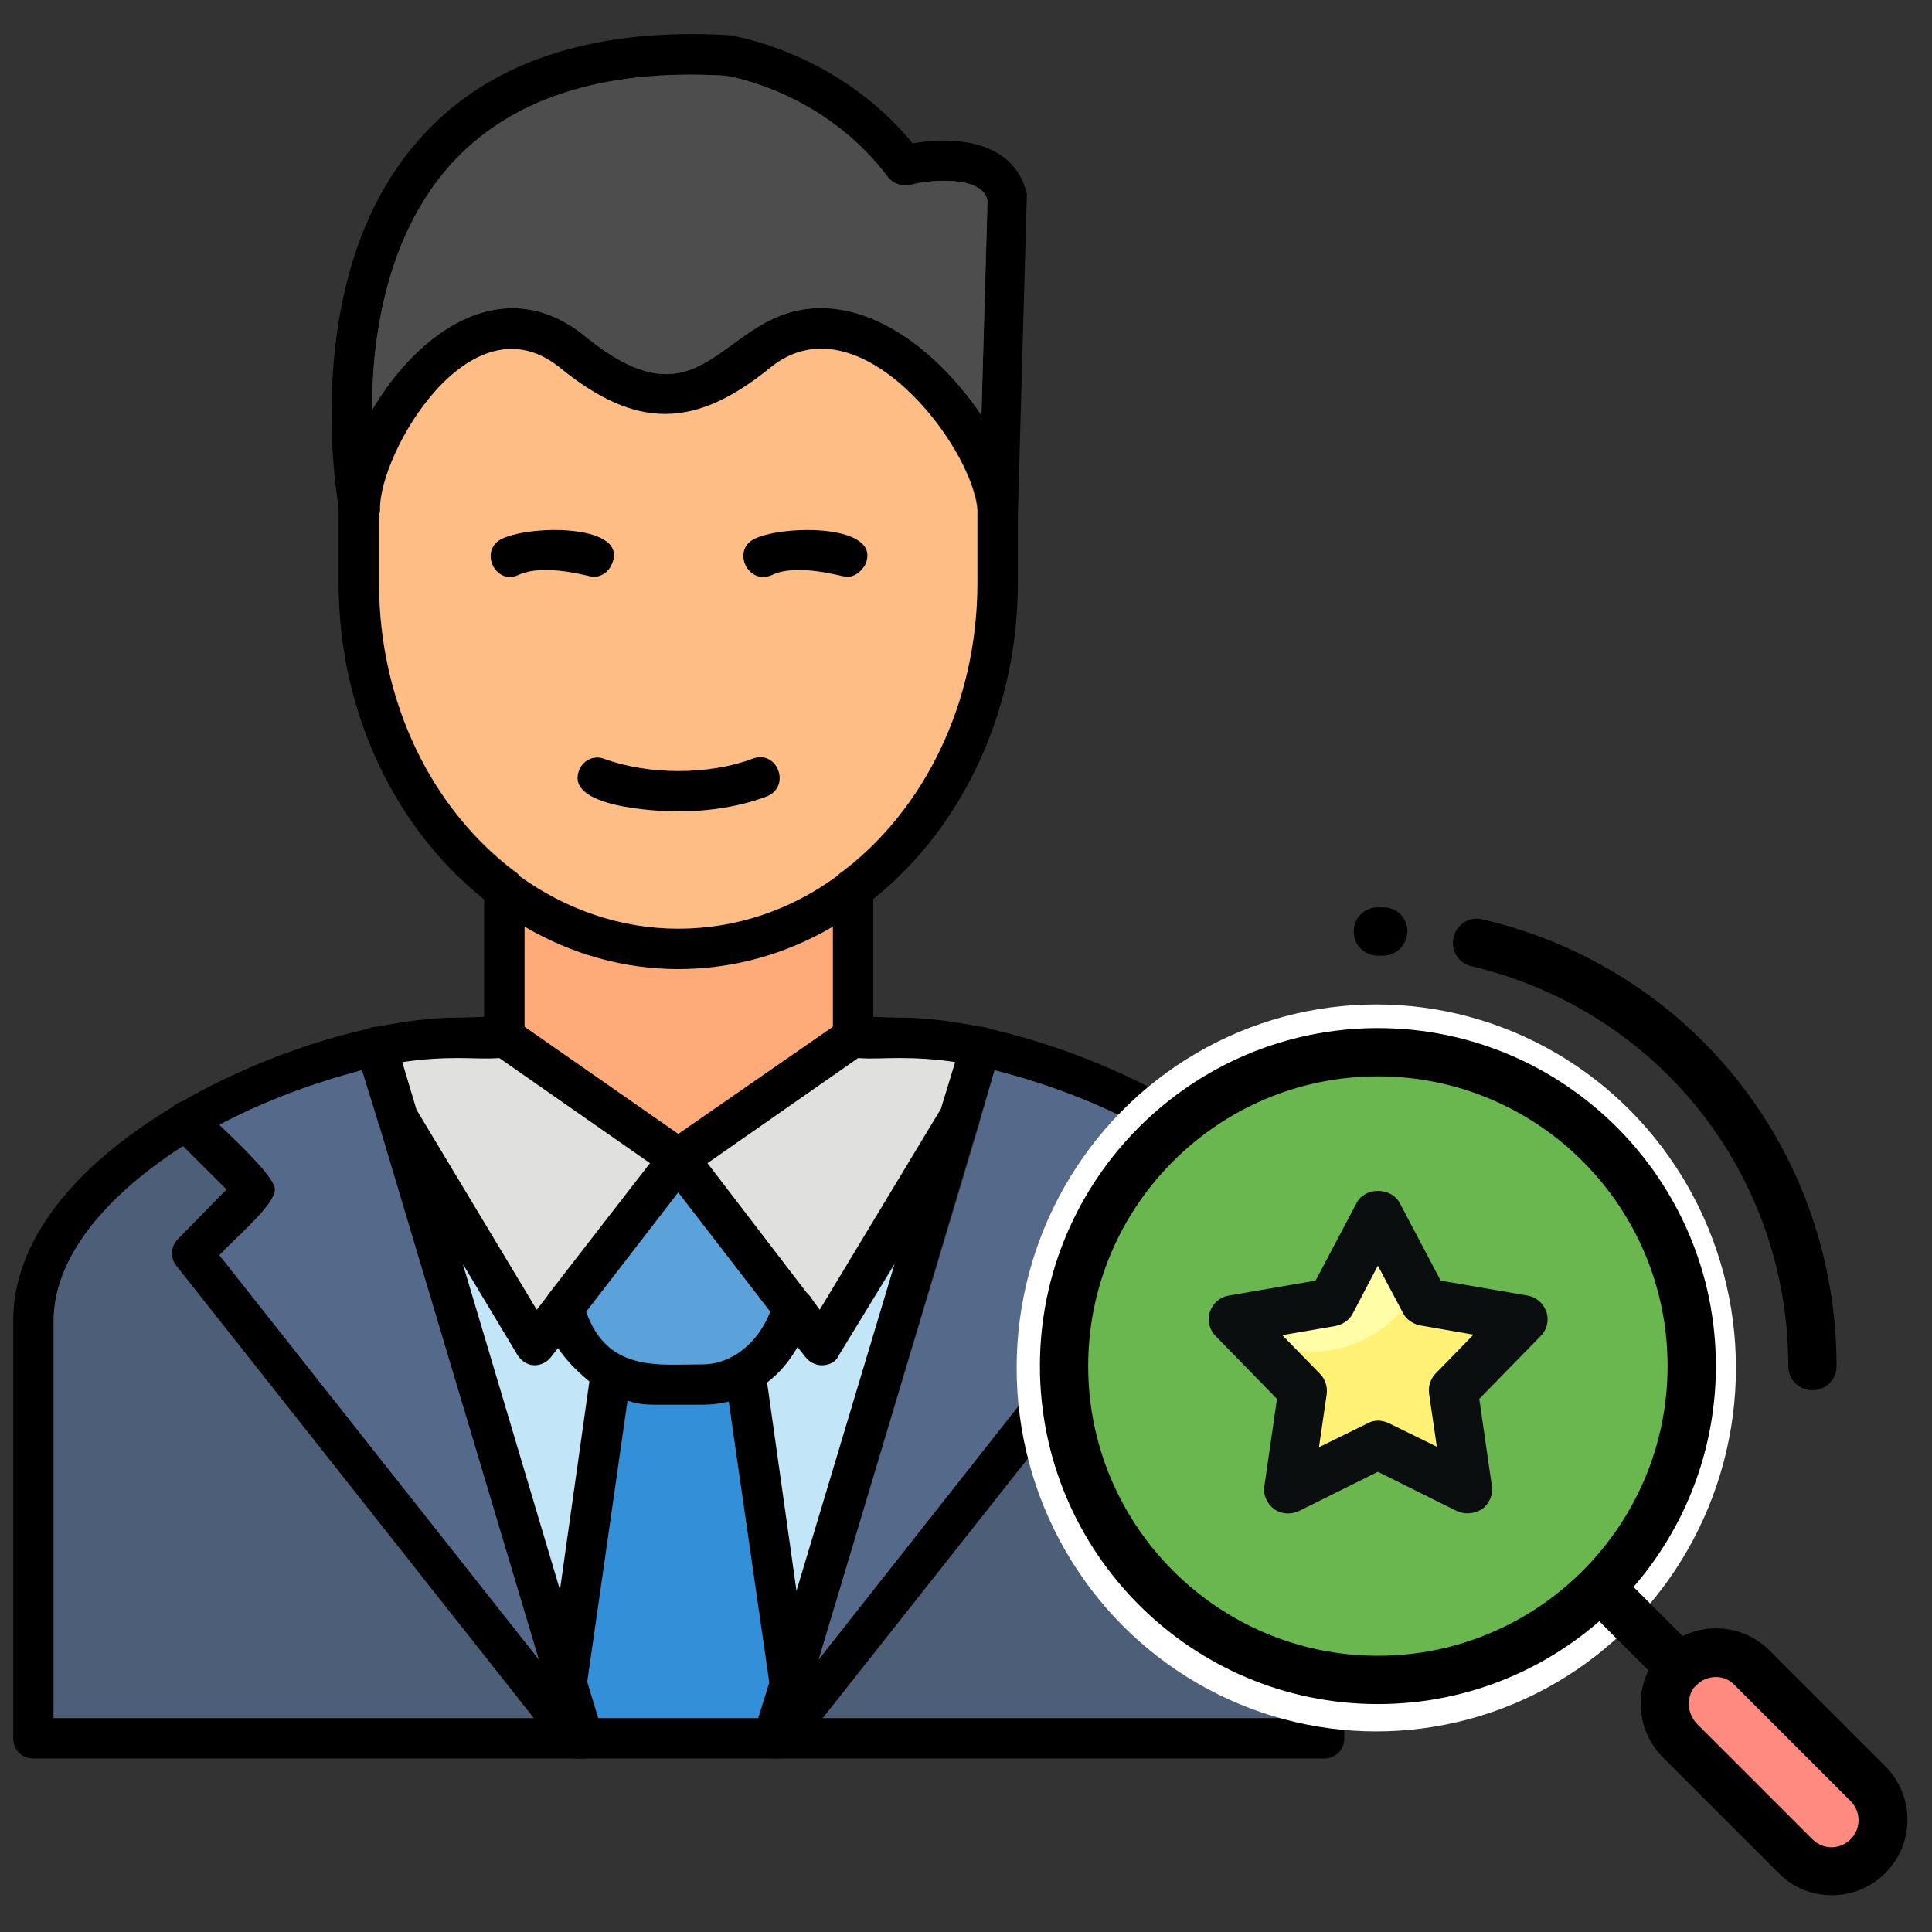 <?xml version="1.0" encoding="UTF-8"?>
<svg xmlns="http://www.w3.org/2000/svg" xmlns:xlink="http://www.w3.org/1999/xlink" version="1.1" id="Layer_1" x="0px" y="0px" width="85px" height="85px" viewBox="0 0 85 85" xml:space="preserve">
<rect x="0" y="0" width="85" height="85" fill="#333333" stroke="none"/>
<g id="Layer_1_2_">
	<g id="Layer_1_1_" display="none">
		<path display="inline" fill="#030303" d="M42.807,4.472c11.269,0,22.541,0.083,33.808-0.04c4.668-0.05,8.201,3.523,8.171,8.15    c-0.093,14.03-0.03,28.062-0.036,42.092c-0.001,3.911-2.402,6.93-6.115,7.725c-0.722,0.156-1.455,0.146-2.188,0.146    c-6.227,0.003-12.452,0.012-18.68-0.011c-0.637-0.005-0.884,0.112-0.861,0.819c0.055,1.888,0.041,3.774,0.005,5.662    c-0.011,0.575,0.123,0.764,0.731,0.756c2.533-0.035,5.07-0.043,7.604-0.002c2.022,0.033,3.799,0.73,5.179,2.271    c0.86,0.957,1.315,2.081,1.313,3.38c-0.004,1.27,0.004,2.536-0.002,3.807c-0.004,1.282-0.434,1.723-1.721,1.723    c-10.113,0.003-20.229,0-30.343,0c-7.945,0-15.89,0.002-23.835,0c-1.569,0-1.926-0.359-1.928-1.938c0-0.985,0-1.973,0-2.959    c0-3.25,1.911-5.522,5.111-6.137c1.094-0.208,2.189-0.146,3.286-0.151c1.888-0.014,3.776-0.037,5.662,0.014    c0.662,0.021,0.786-0.19,0.773-0.801c-0.04-1.858-0.05-3.723,0.003-5.578c0.021-0.73-0.233-0.864-0.905-0.862    c-6.311,0.022-12.622,0.006-18.933,0.019c-3.29,0.008-5.734-1.386-7.253-4.318c-0.511-0.986-0.75-2.062-0.75-3.174    c-0.003-14.371-0.021-28.738,0.01-43.105C0.925,7.689,4.33,4.485,8.742,4.481C20.098,4.464,31.452,4.472,42.807,4.472z     M74.936,42.17c-1.026,0.671-1.494,1.51-0.854,2.717c0.128,0.24,0.154,0.535,0.217,0.807c0.08,0.353,0.286,0.531,0.649,0.523    c1.06,0.271,2.118,0.547,3.18,0.819c1.106,0.296,2.214,0.595,3.322,0.888c0.353,0.094,0.618,0.137,0.601-0.416    c-0.041-1.316-0.031-2.638-0.002-3.955c0.01-0.432-0.166-0.585-0.546-0.673c-1.116-0.26-2.226-0.543-3.338-0.817    c-0.531-0.146-1.083-0.241-1.589-0.447C75.837,41.315,75.316,41.498,74.936,42.17z M80.848,39.854    c0.037,0.02,0.075,0.039,0.114,0.058c-0.017-0.042-0.034-0.083-0.051-0.125c-0.06-0.124-0.103-0.262-0.183-0.37    c-2.58-3.447-7.891-3.564-10.854-0.207c-0.59,0.668-1.184,0.963-2.063,0.733c-5.571-1.457-11.148-2.902-16.729-4.34    c-0.768-0.198-1.188-0.633-1.341-1.429c-0.646-3.31-3.31-5.64-6.655-5.796c-1.201-0.056-2.37,0.157-3.539,0.887    c1.757,0.452,3.354,0.897,4.969,1.264c0.905,0.206,1.41,0.689,1.625,1.59c0.287,1.202,0.631,2.391,0.979,3.577    c0.183,0.612,0.032,1.105-0.394,1.543c-0.94,0.97-1.888,1.936-2.826,2.907c-0.478,0.493-1.016,0.624-1.688,0.435    c-1.353-0.379-2.715-0.724-4.083-1.045c-0.324-0.076-0.655-0.3-1.094-0.127c0.127,0.184,0.211,0.325,0.315,0.45    c2.805,3.407,7.819,3.493,10.792,0.141c0.646-0.726,1.271-0.942,2.221-0.69c5.402,1.437,10.814,2.847,16.238,4.209    c1.008,0.254,1.539,0.721,1.732,1.756c0.355,1.889,1.434,3.345,3.023,4.399c2.127,1.416,5.152,1.556,6.933,0.339    c-0.248-0.279-0.608-0.271-0.923-0.354c-1.355-0.362-2.719-0.711-4.084-1.038c-0.698-0.168-1.145-0.553-1.333-1.251    c-0.338-1.247-0.7-2.488-1.039-3.733c-0.19-0.708-0.05-1.314,0.503-1.848c0.833-0.799,1.657-1.611,2.425-2.471    c0.642-0.716,1.328-0.907,2.259-0.643C77.672,39.123,79.232,39.597,80.848,39.854z M71.443,52.832    c-0.848-0.587-1.752-0.85-2.815-0.828c-3.257,0.059-6.517,0.061-9.772-0.003c-0.922-0.019-1.551,0.265-2.021,1.006    c-0.657,0.611-1.38,0.72-2.146,0.233c-1.453-0.924-2.764-0.811-4.408-0.139c-1.754,0.717-2.854,1.608-3.25,3.438    c-0.166,0.771-0.733,1.168-1.543,1.168c-1.771,0.002-3.542,0.002-5.313,0c-0.764-0.001-1.273-0.366-1.532-1.085    c-0.114-0.315-0.284-0.62-0.35-0.942c-0.254-1.255-0.949-2.021-2.247-2.209c-0.243-0.035-0.501-0.139-0.697-0.283    c-1.479-1.104-2.923-0.855-4.375,0.054c-0.766,0.479-1.487,0.379-2.144-0.234c-0.472-0.745-1.102-1.046-2.026-1.006    c-1.852,0.08-3.709,0.021-5.564,0.024c-4.58,0.009-9.161,0.021-13.741,0.031c-1.038-0.231-1.361-0.593-1.361-1.597    c-0.007-12.816-0.008-25.636,0-38.455c0-1.399,0.862-2.254,2.25-2.313C8.583,9.683,8.78,9.688,8.977,9.688    c22.568,0,45.134,0,67.705,0c0.281,0,0.563-0.004,0.844,0.021c1.107,0.103,1.912,0.931,1.99,2.044    c0.021,0.281,0.01,0.563,0.01,0.845c0,7.241,0,14.481,0.009,21.722c0,0.31-0.146,0.677,0.282,0.877    c0.785,0.365,1.439,0.938,2.223,1.531c0-0.281,0-0.44,0-0.6c0-7.974,0.008-15.947-0.004-23.92c-0.006-2.98-2.066-5.029-5.061-5.03    c-22.767-0.006-45.531-0.006-68.293,0C5.654,7.181,3.618,9.25,3.61,12.293c-0.008,3.156-0.002,6.311-0.002,9.467    c0,10.96,0.006,21.92-0.006,32.879c-0.002,1.52,0.449,2.82,1.55,3.873c1.112,1.066,2.479,1.317,3.97,1.316    c22.455-0.014,44.911-0.01,67.366-0.01c0.31,0,0.619-0.004,0.93-0.021c2.211-0.107,4.032-1.611,4.475-3.794    c0.342-1.685,0.078-3.396,0.15-5.233C78.824,53.631,75.311,54.195,71.443,52.832z M74.945,34.031    c0.308,0.015,0.627-0.016,0.922,0.054c0.855,0.204,0.976-0.165,0.972-0.946c-0.034-6.354-0.019-12.709-0.019-19.064    c0-1.797,0-1.797-1.872-1.635c-0.169-0.015-0.335-0.044-0.503-0.044C52.814,12.394,31.182,12.397,9.55,12.38    c-0.608,0-0.729,0.175-0.728,0.75c0.017,11.802,0.02,23.604-0.006,35.405c-0.001,0.705,0.233,0.802,0.849,0.799    c4.844-0.021,9.689-0.012,14.534-0.012c0.269,0,0.537,0,0.967,0c-0.768-0.805-0.59-1.563-0.155-2.262    c0.853-1.365,0.727-2.57,0.132-4.112c-0.715-1.852-1.674-3.013-3.592-3.436c-0.753-0.166-1.068-0.736-1.059-1.518    c0.021-1.662,0.005-3.323,0.006-4.985c0.001-1.238,0.155-1.615,1.328-1.917c1.692-0.437,2.481-1.452,3.196-3.057    c0.773-1.735,0.805-3.118-0.13-4.655c-0.489-0.804-0.248-1.476,0.405-2.103c1.138-1.091,2.236-2.224,3.353-3.339    c0.917-0.916,1.249-1.059,2.363-0.427c1.477,0.838,2.726,0.743,4.346,0.105c1.782-0.702,2.845-1.629,3.262-3.439    c0.199-0.863,0.836-1.189,1.712-1.175c1.548,0.027,3.099,0.007,4.646,0.007c1.457,0,1.775,0.124,2.166,1.48    c0.442,1.54,1.338,2.305,2.832,2.987c1.822,0.833,3.313,0.928,4.961-0.115c0.65-0.41,1.287-0.222,1.828,0.331    c0.905,0.927,1.825,1.839,2.748,2.75c1.911,1.888,1.873,1.699,0.729,4.084c-0.419,0.874-0.572,1.615,0.011,2.481    c0.37,0.548,0.657,1.205,0.782,1.852c0.205,1.044,0.806,1.515,1.77,1.842c2.659,0.903,2.346,0.848,2.355,3.405    c0.004,0.758-0.247,1.707,0.111,2.224c0.394,0.564,1.435,0.473,2.182,0.703c0.023,0.008,0.053,0.018,0.079,0.028    c0.321,0.131,0.567,0.053,0.823-0.2C70.182,35.062,72.412,34.192,74.945,34.031z M28.872,35.802    c-0.384-7.415,5.85-14.176,13.27-14.392c7.521-0.219,13.526,4.876,14.538,12.356c0.051,0.375,0.184,0.542,0.524,0.628    c1.553,0.393,3.104,0.795,4.653,1.2c0.383,0.1,0.592,0.101,0.604-0.429c0.043-1.681,0.068-1.681-1.525-2.302    c-0.263-0.102-0.519-0.222-0.785-0.305c-0.648-0.203-1.034-0.629-1.195-1.291c-0.393-1.594-1.021-3.091-1.874-4.496    c-0.317-0.524-0.33-1.057-0.063-1.607c0.172-0.354,0.32-0.717,0.48-1.077c0.563-1.26,0.564-1.263-0.406-2.227    c-0.558-0.555-1.046-1.376-1.714-1.571c-0.721-0.211-1.489,0.494-2.226,0.823c-0.688,0.308-1.271,0.292-1.906-0.106    c-1.102-0.689-2.273-1.287-3.54-1.542c-1.326-0.268-2.115-0.93-2.392-2.239c-0.033-0.162-0.146-0.31-0.176-0.472    c-0.168-0.87-0.664-1.171-1.55-1.069c-0.859,0.099-1.88-0.213-2.564,0.152c-0.661,0.354-0.703,1.461-1.011,2.238    c-0.252,0.637-0.655,1.001-1.322,1.157c-0.987,0.23-1.962,0.541-2.853,1.019c-2.883,1.548-1.911,1.406-5.009,0.099    c-0.406-0.171-0.671-0.167-0.946,0.18c-0.173,0.219-0.398,0.397-0.594,0.6c-0.548,0.563-1.422,1.067-1.547,1.714    c-0.124,0.638,0.483,1.436,0.82,2.14c0.334,0.699,0.313,1.323-0.105,1.989c-0.673,1.076-1.271,2.223-1.501,3.464    c-0.261,1.414-1.067,2.091-2.37,2.493c-1.407,0.433-1.39,0.504-1.383,1.952c0.004,0.787-0.25,1.764,0.121,2.307    c0.369,0.541,1.362,0.688,2.107,0.931c0.758,0.247,1.151,0.742,1.317,1.491c0.232,1.047,0.506,2.131,1.123,2.981    c1.118,1.539,1.053,2.987,0.071,4.498c-0.367,0.563-0.319,1.021,0.257,1.407c0.137,0.093,0.237,0.24,0.362,0.354    c0.6,0.545,1.05,1.491,1.784,1.58c0.679,0.082,1.458-0.479,2.158-0.828c0.678-0.338,1.277-0.304,1.906,0.103    c0.806,0.521,1.659,1.056,2.582,1.216c2.109,0.359,3.345,1.505,3.743,3.588c0.078,0.408,0.328,0.521,0.729,0.512    c0.816-0.027,1.64-0.06,2.449,0.006c0.662,0.054,0.958-0.209,1.131-0.813c0.16-0.563,0.438-1.096,0.633-1.649    c0.193-0.557,0.563-0.903,1.122-1.039c1.653-0.396,3.199-1.056,4.654-1.928c0.474-0.281,0.938-0.295,1.449-0.103    c0.854,0.321,1.705,1.192,2.527,0.896c0.791-0.285,1.315-1.265,2.02-1.869c0.511-0.438,0.572-0.812,0.277-1.424    c-0.369-0.772-1.063-1.557-0.851-2.416c0.226-0.895-0.206-0.964-0.798-1.089c-0.305-0.063-0.619-0.103-0.898-0.224    c-0.559-0.242-0.869-0.075-1.246,0.408c-2.629,3.394-6.104,5.318-10.395,5.502C35.58,49.609,29.284,43.768,28.872,35.802z     M42.837,78.238c7.856,0,15.714,0.005,23.572-0.008c0.858-0.002,2.01,0.379,2.493-0.174c0.424-0.483,0.103-1.607,0.137-2.447    c0.041-0.998-0.413-1.729-1.189-2.289c-0.899-0.65-1.928-0.862-3.023-0.862c-14.674,0.005-29.345,0.004-44.017,0.004    c-0.226,0-0.451-0.002-0.675,0.017c-2.325,0.191-3.51,1.459-3.51,3.748c0,0.338,0.051,0.688-0.01,1.012    c-0.168,0.904,0.253,1.021,1.05,1.021C26.053,78.229,34.445,78.238,42.837,78.238z M42.756,69.755    c3.547,0,7.096-0.009,10.645,0.011c0.55,0.002,0.803-0.092,0.787-0.729c-0.043-1.913-0.039-3.83-0.004-5.743    c0.012-0.62-0.238-0.761-0.791-0.76c-7.098,0.01-14.19,0.011-21.29-0.005c-0.522,0-0.676,0.166-0.669,0.68    c0.025,1.941,0.036,3.887-0.005,5.828c-0.012,0.615,0.199,0.734,0.767,0.73C35.717,69.743,39.237,69.755,42.756,69.755z     M51.479,42.481c-0.918-0.495-1.563-0.34-2.375,0.355c-5.365,4.607-13.638,2.094-15.628-4.689    c-0.187-0.637-0.344-1.272,0.176-1.829c0.523-0.561,1.155-0.438,1.806-0.269c2.121,0.552,4.249,1.08,6.369,1.632    c0.311,0.081,0.543,0.148,0.837-0.112c1.762-1.557,1.749-1.543,1.166-3.745c-0.151-0.574-0.44-0.801-0.995-0.934    c-2.103-0.508-4.196-1.057-6.287-1.612c-1.507-0.4-1.809-1.489-0.745-2.606c4.949-5.192,13.729-3.345,16.175,3.403    c0.072,0.211,0.139,0.427,0.207,0.641c0.244,0.746,0.99,0.717,1.473,0.663c0.434-0.049,0.104-0.634,0.017-0.957    c-1.271-4.605-5.249-7.93-9.894-8.291c-4.812-0.374-9.317,2.3-11.229,6.659c-1.946,4.435-0.879,9.558,2.675,12.853    C39.92,48.001,47.711,47.467,51.479,42.481z M60.552,49.271c2.269,0,4.388,0,6.589,0c-0.58-0.953-1.072-1.862-1.315-2.875    c-0.068-0.282-0.271-0.342-0.482-0.396c-1.711-0.445-3.426-0.873-5.133-1.327c-0.517-0.136-0.563,0.084-0.401,0.468    c0.281,0.672,0.575,1.338,0.896,1.994C61.05,47.855,61.2,48.557,60.552,49.271z"></path>
		<path display="inline" fill="#D7EBFD" d="M74.945,34.031c-2.533,0.161-4.766,1.03-6.59,2.832c-0.256,0.253-0.502,0.332-0.824,0.2    c-0.026-0.011-0.053-0.02-0.079-0.028c-0.747-0.23-1.788-0.139-2.181-0.703c-0.359-0.518-0.108-1.466-0.112-2.224    c-0.013-2.558,0.304-2.502-2.357-3.405c-0.962-0.327-1.563-0.798-1.768-1.842c-0.125-0.647-0.412-1.304-0.782-1.852    c-0.583-0.867-0.43-1.607-0.011-2.481c1.147-2.385,1.186-2.196-0.728-4.084c-0.924-0.91-1.844-1.823-2.746-2.75    c-0.543-0.553-1.181-0.741-1.828-0.331c-1.651,1.042-3.142,0.947-4.961,0.115c-1.494-0.682-2.393-1.447-2.834-2.987    c-0.392-1.356-0.707-1.479-2.164-1.48c-1.551,0-3.102,0.021-4.647-0.007c-0.876-0.015-1.513,0.312-1.712,1.175    c-0.417,1.81-1.48,2.737-3.262,3.439c-1.62,0.638-2.869,0.733-4.346-0.105c-1.115-0.632-1.446-0.489-2.363,0.427    c-1.116,1.115-2.214,2.248-3.353,3.339c-0.653,0.627-0.895,1.298-0.405,2.103c0.935,1.538,0.903,2.92,0.13,4.655    c-0.714,1.604-1.503,2.62-3.196,3.057c-1.173,0.303-1.327,0.679-1.328,1.917c-0.001,1.662,0.014,3.324-0.006,4.985    c-0.009,0.782,0.305,1.352,1.059,1.518c1.918,0.422,2.877,1.584,3.592,3.436c0.595,1.542,0.721,2.747-0.132,4.112    c-0.435,0.695-0.613,1.457,0.155,2.262c-0.43,0-0.698,0-0.967,0c-4.844,0-9.689-0.012-14.534,0.012    c-0.616,0.003-0.85-0.094-0.849-0.799C8.843,36.733,8.84,24.931,8.823,13.129c0-0.575,0.12-0.75,0.728-0.75    c21.631,0.017,43.264,0.014,64.895,0.016c0.168,0,0.334,0.029,0.505,0.044C74.947,19.637,74.945,26.834,74.945,34.031z"></path>
		<path display="inline" fill="#E8EBED" d="M28.825,53.007c0.657,0.613,1.378,0.714,2.144,0.234    c1.452-0.909,2.897-1.157,4.375-0.054c0.196,0.146,0.455,0.248,0.697,0.283c1.298,0.188,1.993,0.954,2.247,2.209    c0.065,0.322,0.236,0.627,0.35,0.942c0.259,0.719,0.768,1.084,1.532,1.085c1.771,0.002,3.543,0.002,5.314,0    c0.809,0,1.379-0.396,1.545-1.168c0.394-1.829,1.494-2.725,3.248-3.438c1.646-0.672,2.957-0.785,4.408,0.139    c0.766,0.484,1.485,0.378,2.146-0.233c4.573,0.004,9.146,0.007,13.721,0.015c0.315,0,0.614-0.035,0.892-0.188    c3.867,1.364,7.384,0.799,10.602-2.063c-0.07,1.843,0.188,3.553-0.148,5.233c-0.441,2.183-2.266,3.687-4.477,3.794    c-0.313,0.018-0.62,0.021-0.932,0.021c-22.453,0-44.909-0.004-67.364,0.011c-1.49,0.001-2.858-0.25-3.97-1.315    c-1.101-1.055-1.552-2.356-1.55-3.873C3.615,43.68,3.608,32.72,3.608,21.76c0-3.156-0.006-6.311,0.002-9.467    C3.618,9.25,5.654,7.181,8.678,7.18c22.765-0.006,45.53-0.006,68.294,0c2.99,0,5.055,2.05,5.06,5.03    c0.012,7.974,0.004,15.947,0.004,23.92c0,0.159,0,0.318,0,0.6c-0.78-0.593-1.435-1.166-2.22-1.531    c-0.434-0.2-0.285-0.567-0.285-0.877c-0.008-7.241-0.006-14.481-0.006-21.722c0-0.282,0.009-0.564-0.012-0.845    c-0.076-1.114-0.884-1.942-1.988-2.044c-0.28-0.026-0.563-0.021-0.846-0.021c-22.568-0.001-45.138-0.001-67.706,0    c-0.197,0-0.395-0.005-0.592,0.003c-1.388,0.059-2.249,0.914-2.25,2.313c-0.005,12.818-0.004,25.638,0,38.457    c0,1.004,0.324,1.362,1.361,1.596c-0.106,0.771,0.311,0.967,0.993,0.965C15.267,53.011,22.046,53.011,28.825,53.007z"></path>
		<path display="inline" fill="#FBDD75" d="M28.872,35.802c0.413,7.966,6.708,13.808,14.671,13.474    c4.289-0.18,7.766-2.105,10.395-5.5c0.375-0.482,0.688-0.649,1.246-0.407c0.279,0.118,0.596,0.159,0.898,0.224    c0.592,0.125,1.021,0.194,0.798,1.092c-0.216,0.856,0.479,1.641,0.851,2.414c0.295,0.611,0.23,0.983-0.277,1.426    c-0.701,0.604-1.229,1.584-2.021,1.869c-0.822,0.295-1.674-0.576-2.523-0.897c-0.516-0.192-0.979-0.181-1.451,0.103    c-1.455,0.873-3.001,1.53-4.654,1.928c-0.563,0.137-0.929,0.482-1.119,1.037c-0.195,0.559-0.476,1.086-0.636,1.651    c-0.173,0.604-0.469,0.866-1.131,0.813c-0.813-0.063-1.633-0.035-2.449-0.008c-0.4,0.014-0.651-0.103-0.729-0.511    c-0.398-2.083-1.634-3.226-3.743-3.588c-0.923-0.16-1.776-0.694-2.582-1.216c-0.629-0.403-1.228-0.438-1.906-0.104    c-0.7,0.351-1.479,0.91-2.158,0.83c-0.734-0.09-1.184-1.035-1.784-1.58c-0.125-0.111-0.225-0.262-0.362-0.354    c-0.576-0.387-0.625-0.844-0.257-1.407c0.982-1.511,1.046-2.959-0.071-4.498c-0.617-0.851-0.891-1.934-1.123-2.981    c-0.166-0.749-0.559-1.244-1.317-1.491c-0.745-0.243-1.738-0.39-2.107-0.931c-0.371-0.543-0.116-1.521-0.121-2.307    c-0.007-1.448-0.024-1.519,1.383-1.952c1.303-0.402,2.109-1.079,2.37-2.493c0.23-1.242,0.828-2.389,1.501-3.464    c0.418-0.666,0.44-1.29,0.105-1.989c-0.337-0.704-0.944-1.502-0.82-2.14c0.125-0.647,0.999-1.151,1.547-1.714    c0.196-0.202,0.421-0.38,0.594-0.6c0.275-0.347,0.54-0.351,0.946-0.18c3.098,1.307,2.126,1.449,5.009-0.099    c0.891-0.478,1.866-0.789,2.853-1.019c0.667-0.155,1.07-0.52,1.322-1.157c0.308-0.777,0.35-1.885,1.011-2.238    c0.684-0.366,1.705-0.054,2.564-0.152c0.888-0.102,1.382,0.2,1.552,1.069c0.027,0.163,0.141,0.31,0.174,0.472    c0.273,1.309,1.063,1.971,2.392,2.239c1.265,0.255,2.44,0.853,3.54,1.542c0.637,0.398,1.223,0.414,1.906,0.106    c0.732-0.329,1.505-1.034,2.226-0.823c0.668,0.195,1.156,1.016,1.714,1.571c0.973,0.964,0.969,0.967,0.406,2.227    c-0.16,0.359-0.311,0.723-0.482,1.077c-0.268,0.551-0.256,1.083,0.063,1.607c0.851,1.404,1.481,2.901,1.874,4.496    c0.16,0.662,0.547,1.087,1.197,1.291c0.268,0.083,0.521,0.203,0.785,0.305c1.596,0.622,1.566,0.621,1.523,2.302    c-0.014,0.53-0.225,0.529-0.604,0.429c-1.549-0.404-3.103-0.807-4.652-1.2c-0.342-0.086-0.475-0.253-0.525-0.628    c-1.011-7.48-7.016-12.575-14.537-12.356C34.722,21.625,28.488,28.387,28.872,35.802z"></path>
		<path display="inline" fill="#EBEEF0" d="M42.837,78.238c-8.393,0-16.785-0.012-25.177,0.018c-0.797,0.002-1.218-0.113-1.05-1.018    c0.061-0.326,0.01-0.674,0.01-1.012c0-2.289,1.186-3.56,3.51-3.748c0.224-0.021,0.45-0.02,0.675-0.02    c14.672,0,29.345,0.001,44.017-0.004c1.099,0,2.123,0.212,3.025,0.861c0.774,0.562,1.229,1.289,1.188,2.287    c-0.034,0.842,0.287,1.965-0.139,2.447c-0.481,0.553-1.635,0.172-2.492,0.174C58.552,78.243,50.693,78.238,42.837,78.238z"></path>
		<path display="inline" fill="#817481" d="M80.846,39.855c-1.611-0.258-3.174-0.732-4.738-1.177    c-0.93-0.264-1.614-0.073-2.258,0.643c-0.768,0.86-1.592,1.672-2.425,2.471c-0.553,0.531-0.694,1.14-0.503,1.845    c0.339,1.248,0.701,2.489,1.039,3.736c0.189,0.7,0.635,1.083,1.333,1.251c1.366,0.327,2.728,0.676,4.084,1.038    c0.313,0.084,0.675,0.072,0.923,0.352c-1.779,1.219-4.805,1.08-6.932-0.336c-1.594-1.058-2.668-2.514-3.023-4.4    c-0.195-1.034-0.729-1.504-1.734-1.756c-5.424-1.362-10.836-2.771-16.237-4.208c-0.947-0.252-1.575-0.036-2.222,0.69    c-2.975,3.353-7.986,3.269-10.792-0.141c-0.104-0.125-0.188-0.266-0.315-0.45c0.438-0.173,0.77,0.052,1.094,0.127    c1.368,0.321,2.731,0.666,4.083,1.045c0.673,0.189,1.21,0.058,1.689-0.435c0.938-0.971,1.885-1.937,2.824-2.907    c0.428-0.438,0.572-0.932,0.395-1.543c-0.354-1.186-0.691-2.375-0.979-3.577c-0.215-0.901-0.719-1.385-1.625-1.59    c-1.614-0.367-3.21-0.813-4.968-1.264c1.169-0.73,2.338-0.943,3.539-0.887c3.346,0.157,6.012,2.487,6.655,5.796    c0.153,0.795,0.573,1.23,1.341,1.429c5.577,1.438,11.154,2.883,16.729,4.34c0.88,0.23,1.472-0.064,2.062-0.733    c2.965-3.358,8.271-3.24,10.854,0.207c0.08,0.108,0.123,0.246,0.183,0.37C80.891,39.81,80.867,39.832,80.846,39.855z"></path>
		<path display="inline" fill="#A499A4" d="M42.756,69.755c-3.52,0-7.04-0.012-10.56,0.013c-0.568,0.004-0.779-0.115-0.767-0.729    c0.041-1.939,0.03-3.889,0.005-5.828c-0.006-0.516,0.147-0.682,0.669-0.678c7.096,0.014,14.192,0.013,21.29,0.003    c0.553-0.001,0.803,0.14,0.791,0.76c-0.035,1.913-0.039,3.83,0.004,5.743c0.016,0.638-0.237,0.729-0.787,0.729    C49.854,69.746,46.305,69.755,42.756,69.755z"></path>
		<path display="inline" fill="#E7E9EB" d="M51.479,42.481c-3.768,4.985-11.559,5.52-16.255,1.162    c-3.554-3.293-4.621-8.417-2.675-12.854c1.912-4.359,6.421-7.033,11.229-6.659c4.646,0.361,8.623,3.686,9.895,8.291    c0.09,0.322,0.417,0.908-0.018,0.957c-0.479,0.054-1.228,0.083-1.473-0.663c-0.068-0.213-0.134-0.43-0.207-0.641    c-2.443-6.748-11.226-8.595-16.174-3.403c-1.064,1.117-0.762,2.207,0.745,2.606c2.091,0.555,4.184,1.104,6.287,1.612    c0.552,0.133,0.843,0.36,0.995,0.934c0.583,2.202,0.596,2.188-1.166,3.745c-0.294,0.26-0.526,0.193-0.837,0.112    c-2.121-0.553-4.248-1.081-6.369-1.632c-0.65-0.169-1.283-0.292-1.806,0.269c-0.52,0.556-0.363,1.191-0.176,1.829    c1.993,6.784,10.264,9.297,15.629,4.689C49.913,42.141,50.561,41.986,51.479,42.481z"></path>
		<path display="inline" fill="#C3E1FE" d="M74.945,34.031c0-7.197,0.002-14.394,0.003-21.591c1.872-0.162,1.872-0.162,1.872,1.635    c0,6.355-0.016,12.71,0.019,19.064c0.004,0.781-0.114,1.149-0.972,0.946C75.572,34.015,75.253,34.046,74.945,34.031z"></path>
		<path display="inline" fill="#D4E8FA" d="M60.552,49.271c0.648-0.715,0.498-1.416,0.147-2.14    c-0.318-0.653-0.612-1.321-0.896-1.993c-0.16-0.385-0.109-0.604,0.403-0.469c1.707,0.454,3.422,0.885,5.133,1.327    c0.212,0.058,0.414,0.112,0.481,0.396c0.246,1.014,0.738,1.922,1.318,2.875C64.939,49.271,62.82,49.271,60.552,49.271z"></path>
		<path display="inline" fill="#D2E4F3" d="M28.825,53.007c-6.779,0.004-13.559,0.004-20.338,0.017    c-0.683,0.002-1.099-0.192-0.993-0.965c4.58-0.012,9.161-0.021,13.741-0.033c1.855-0.004,3.712,0.059,5.564-0.021    C27.724,51.961,28.353,52.262,28.825,53.007z"></path>
		<path display="inline" fill="#E6E9EC" d="M78.164,42.063c1.111,0.274,2.223,0.557,3.338,0.817c0.38,0.088,0.557,0.242,0.546,0.673    c-0.03,1.317-0.039,2.639,0.002,3.955c0.019,0.553-0.248,0.51-0.601,0.416c-1.108-0.293-2.215-0.592-3.322-0.888    C78.141,45.379,78.15,43.721,78.164,42.063z"></path>
		<path display="inline" fill="#C2DFFB" d="M78.164,42.063c-0.014,1.658-0.023,3.315-0.037,4.974    c-1.061-0.273-2.12-0.547-3.18-0.819c-0.004-1.35-0.008-2.698-0.012-4.047c0.381-0.673,0.898-0.855,1.64-0.554    C77.081,41.822,77.633,41.918,78.164,42.063z"></path>
		<path display="inline" fill="#D2E4F3" d="M71.443,52.832c-0.277,0.154-0.576,0.189-0.895,0.188    c-4.572-0.008-9.146-0.01-13.721-0.014c0.473-0.742,1.104-1.023,2.021-1.006c3.256,0.063,6.519,0.063,9.772,0.003    C69.691,51.982,70.598,52.245,71.443,52.832z"></path>
		<path display="inline" fill="#D3E6F8" d="M74.936,42.17c0.004,1.35,0.008,2.698,0.015,4.047c-0.363,0.008-0.569-0.174-0.649-0.523    c-0.063-0.271-0.089-0.563-0.217-0.807C73.441,43.682,73.906,42.841,74.936,42.17z"></path>
		<path display="inline" fill="#817481" d="M80.911,39.788c0.017,0.042,0.034,0.083,0.051,0.125    c-0.039-0.02-0.077-0.039-0.114-0.058C80.867,39.832,80.891,39.81,80.911,39.788z"></path>
	</g>
</g>
<path d="M26.104,25.384c-0.133,0-2.134-0.623-3.291-0.089c-1.023,0.489-1.778-1.111-0.711-1.601  c1.334-0.623,5.647-0.623,4.802,1.156C26.771,25.162,26.46,25.384,26.104,25.384z M37.265,25.384c-0.178,0-2.178-0.623-3.29-0.089  c-1.067,0.489-1.823-1.111-0.757-1.601c1.335-0.623,5.648-0.623,4.847,1.156C37.888,25.162,37.577,25.384,37.265,25.384z   M29.839,35.7c-0.934,0-5.024-0.178-4.357-1.823c0.178-0.445,0.667-0.667,1.111-0.489c1.957,0.711,4.58,0.711,6.492,0  c1.111-0.445,1.734,1.2,0.667,1.646C32.596,35.479,31.217,35.7,29.839,35.7z"></path>
<path d="M29.839,42.637c-8.227,0-14.941-7.648-14.941-16.986V22.36c0-1.201,1.779-1.201,1.779,0v3.291  c0,8.36,5.914,15.207,13.162,15.207c7.292,0,13.162-6.847,13.162-15.207v-3.069c0-1.2,1.779-1.2,1.779,0v3.069  C44.78,34.989,38.111,42.637,29.839,42.637z"></path>
<path d="M37.532,46.551c-0.489,0-0.89-0.399-0.89-0.889v-6.537c0-1.156,1.779-1.156,1.779,0v6.537  C38.422,46.151,38.021,46.551,37.532,46.551z M22.191,46.551c-0.489,0-0.89-0.399-0.89-0.889v-6.537c0-1.156,1.779-1.156,1.779,0  v6.537C23.08,46.151,22.68,46.551,22.191,46.551z M43.936,23.516c-0.489,0-0.89-0.355-0.89-0.845c0-2.712-5.202-9.738-9.16-6.491  c-3.335,2.712-5.915,2.712-9.249,0c-3.958-3.203-7.96,3.779-7.916,6.225l0,0c0,1.111-1.601,1.245-1.779,0.177  c-0.089-0.489-1.868-10.36,3.468-16.408c2.979-3.424,7.604-4.98,13.696-4.625c0.178,0.044,4.714,0.711,8.049,4.758  c1.778-0.311,4.447-0.178,5.024,2.223L44.78,22.671C44.78,23.161,44.425,23.516,43.936,23.516z M44.825,22.671L44.825,22.671z   M36.109,13.556c2.891,0,5.514,2.401,7.069,4.713l0.268-9.427c-0.179-1.156-2.624-0.934-3.379-0.711  c-0.356,0.089-0.756-0.044-0.978-0.311c-2.757-3.691-6.804-4.447-7.204-4.491c-5.425-0.311-9.517,1.023-12.14,4.002  c-2.758,3.157-3.38,7.515-3.38,10.716c2.001-3.424,5.781-6.181,9.383-3.246C31.084,19.158,31.707,13.556,36.109,13.556z   M25.66,77.366c-0.356,0-0.756,0.044-1.022-0.312L7.739,55.666c-0.267-0.355-0.222-0.845,0.089-1.156l2.135-2.179l-2.401-2.356  c-0.8-0.845,0.445-2.091,1.246-1.29c0.889,0.889,3.29,2.979,3.29,3.646s-1.645,2.047-2.445,2.89l14.052,17.787l-8.004-26.679  c-0.311-1.156,1.378-1.646,1.734-0.535l9.072,30.46C26.682,76.833,26.282,77.366,25.66,77.366z M34.019,77.366  c-0.577,0-1.022-0.579-0.845-1.112l9.115-30.46c0.356-1.11,2.046-0.621,1.69,0.535l-7.959,26.679l14.053-17.83  c-3.425-3.424-3.425-2.224,0.8-6.493c0.844-0.801,2.089,0.445,1.289,1.246l-2.401,2.4l2.134,2.179  c0.312,0.312,0.356,0.801,0.045,1.156L35.086,77.055C34.82,77.366,34.42,77.366,34.019,77.366z M30.906,61.804h-2.134  c-3.469,0-6.092-4.581-4.225-5.115c0.489-0.133,0.979,0.134,1.112,0.622c0.845,3.113,3.246,2.714,5.247,2.714  c1.378,0,2.668-1.112,3.113-2.758c0.312-1.11,2.045-0.667,1.734,0.489C35.086,60.156,33.129,61.804,30.906,61.804z"></path>
<path d="M34.731,75.009c-0.4,0-0.801-0.311-0.845-0.755l-2.001-13.74c-0.134-1.158,1.6-1.378,1.778-0.222l1.957,13.694  C35.709,74.521,35.309,75.009,34.731,75.009z M24.948,74.92c-0.533,0-0.978-0.444-0.889-0.978l1.957-13.65  c0.133-1.156,1.912-0.937,1.734,0.222l-1.912,13.651C25.749,74.609,25.393,74.92,24.948,74.92z M23.525,60.068  c-0.312,0-0.578-0.178-0.756-0.445l-6.003-9.96c-0.623-0.979,0.889-1.913,1.512-0.935l5.336,8.894l4.981-6.447l-6.893-4.802  c-0.978-0.667,0.044-2.135,1.023-1.468l7.649,5.335c0.399,0.312,0.488,0.891,0.178,1.29l-6.314,8.183  C24.059,59.935,23.792,60.068,23.525,60.068z"></path>
<path d="M36.153,60.068c-0.267,0-0.533-0.134-0.711-0.355l-6.314-8.183c-0.311-0.399-0.223-0.979,0.222-1.29l7.648-5.335  c0.979-0.667,1.957,0.801,1.023,1.468l-6.893,4.802l4.936,6.447l5.381-8.894c0.623-1.022,2.133-0.088,1.512,0.891l-6.048,10.004  C36.776,59.935,36.465,60.068,36.153,60.068z"></path>
<path d="M58.255,77.366H1.469c-0.489,0-0.889-0.355-0.889-0.891V58.067c0.044-7.693,12.895-13.296,19.565-13.296  c1.333,0,2.935-0.312,2.935,0.891c0,1.155-1.601,0.889-2.935,0.889c-6.67,0-17.742,5.381-17.787,11.561v17.476h55.006v-17.52  c-0.046-6.136-11.118-11.517-17.788-11.517c-1.334,0-2.935,0.267-2.935-0.889c0-1.202,1.601-0.891,2.935-0.891  c6.669,0,19.521,5.603,19.566,13.296v18.408C59.144,77.011,58.743,77.366,58.255,77.366z"></path>
<path fill="#348FD9" d="M33.841,74.032L32.063,61.67c-0.356,0.088-0.757,0.134-1.157,0.134h-2.134c-0.4,0-0.801-0.046-1.157-0.18  l-1.778,12.362l0.489,1.601h7.027L33.841,74.032z"></path>
<path fill="#5BA2DB" d="M25.793,57.712c0.934,2.668,3.202,2.313,5.113,2.313c1.29,0,2.447-0.935,2.98-2.313l-4.047-5.247  L25.793,57.712z"></path>
<path fill="#E0E0DE" d="M31.128,51.175l4.358,5.692c0.089,0.088,0.178,0.178,0.223,0.266l0.355,0.489l5.335-8.85l0.623-2.044  c-0.844-0.134-1.689-0.178-2.445-0.178c-0.623,0-1.289,0.044-1.823,0L31.128,51.175z M24.148,56.911l4.447-5.736l-6.626-4.624  c-0.579,0.044-1.245,0-1.823,0c-0.756,0-1.601,0.044-2.446,0.178l0.623,2.09l5.292,8.804l0.445-0.577  C24.103,57,24.103,56.955,24.148,56.911z"></path>
<path fill="#C2E6F7" d="M25.926,60.779c-0.534-0.445-1.022-0.933-1.378-1.466l-0.311,0.399c-0.178,0.222-0.445,0.355-0.712,0.355  c-0.312,0-0.578-0.178-0.756-0.445l-2.401-4.001l4.269,14.318L25.926,60.779z M33.752,60.825l1.29,9.159l4.313-14.362l-2.446,4.001  c-0.133,0.312-0.444,0.445-0.756,0.445c-0.267,0-0.533-0.134-0.711-0.355l-0.356-0.445C34.731,59.891,34.286,60.424,33.752,60.825z"></path>
<path fill="#556A8A" d="M43.09,49.441l-7.069,23.566l14.053-17.83c-3.203-3.158-3.425-2.357,0-5.692  c-2.002-1.068-4.226-1.867-6.315-2.401l-0.668,2.312C43.09,49.396,43.09,49.396,43.09,49.441z"></path>
<path fill="#4D5E78" d="M51.939,55.666L36.198,75.587h21.167v-17.52c-0.046-2.847-2.446-5.559-5.692-7.647l-1.912,1.911l2.134,2.179  C52.206,54.821,52.251,55.311,51.939,55.666z"></path>
<path fill="#556A8A" d="M23.703,73.008l-7.026-23.522c-0.045-0.044-0.045-0.09-0.045-0.134l-0.711-2.268  c-2.046,0.534-4.269,1.333-6.27,2.401c1.067,1.022,2.445,2.356,2.445,2.846c0,0.667-1.645,2.047-2.445,2.89L23.703,73.008z"></path>
<path fill="#4D5E78" d="M23.48,75.587L7.739,55.666c-0.267-0.355-0.222-0.845,0.089-1.156l2.135-2.179L8.05,50.42  c-3.246,2.089-5.691,4.801-5.691,7.691v17.476H23.48z"></path>
<path fill="#FFAA79" d="M23.08,45.173l6.759,4.712l6.803-4.712V40.77c-2.045,1.2-4.358,1.867-6.803,1.867  c-2.401,0-4.713-0.667-6.759-1.867V45.173z"></path>
<path fill="#FFBD86" d="M16.722,22.405L16.722,22.405z M29.839,40.858c2.579,0,4.98-0.844,6.982-2.312  c0.088-0.088,0.177-0.178,0.266-0.222c3.558-2.713,5.914-7.382,5.914-12.673v-3.069c0-0.044,0-0.088,0-0.133  c-0.221-2.846-5.246-9.427-9.115-6.27c-3.335,2.712-5.915,2.712-9.249,0c-3.958-3.203-7.96,3.779-7.916,6.225  c0,0.089,0,0.133-0.044,0.222v3.024c0,5.292,2.356,9.96,5.958,12.673c0.089,0.044,0.178,0.134,0.222,0.222  C24.904,40.014,27.305,40.858,29.839,40.858z M29.839,35.7c-0.934,0-5.024-0.178-4.357-1.823c0.178-0.445,0.667-0.667,1.111-0.489  c1.957,0.711,4.58,0.711,6.492,0c1.111-0.445,1.734,1.2,0.667,1.646C32.596,35.479,31.217,35.7,29.839,35.7z M37.265,25.384  c-0.178,0-2.178-0.623-3.29-0.089c-1.067,0.489-1.823-1.111-0.757-1.601c1.335-0.623,5.648-0.623,4.847,1.156  C37.888,25.162,37.577,25.384,37.265,25.384z M26.104,25.384c-0.133,0-2.134-0.623-3.291-0.089  c-1.023,0.489-1.778-1.111-0.711-1.601c1.334-0.623,5.647-0.623,4.802,1.156C26.771,25.162,26.46,25.384,26.104,25.384z"></path>
<path fill="#4D4D4D" d="M25.749,14.801c5.336,4.357,5.958-1.245,10.361-1.245c2.891,0,5.514,2.401,7.069,4.713l0.268-9.427  c-0.179-1.156-2.624-0.934-3.379-0.711c-0.356,0.089-0.756-0.044-0.978-0.311c-2.757-3.691-6.804-4.447-7.204-4.491  c-5.425-0.311-9.517,1.023-12.14,4.002c-2.758,3.157-3.38,7.515-3.38,10.716C18.367,14.623,22.146,11.866,25.749,14.801z"></path>
<ellipse fill="#FFFFFF" cx="60.551" cy="60.183" rx="15.823" ry="15.992"></ellipse>
<path fill="#FFFFFF" d="M50.276,66.474V66.39C50.255,66.41,50.255,66.432,50.276,66.474L50.276,66.474z M50.255,64.35v-0.084  C50.255,64.286,50.255,64.308,50.255,64.35L50.255,64.35z"></path>
<circle fill="#6BB74F" cx="60.621" cy="60.101" r="13.808"></circle>
<polygon fill="#FFF176" points="60.621,53.41 62.661,57.297 66.994,58.041 63.914,61.185 64.552,65.519 60.621,63.563   56.691,65.519 57.329,61.185 54.249,58.041 58.583,57.297 "></polygon>
<path fill="#FFFDA6" d="M62.342,56.702l-1.721-3.292l-2.038,3.887l-4.334,0.744l0.467,0.487c0.85,0.595,1.891,0.935,2.995,0.935  C59.729,59.463,61.45,58.339,62.342,56.702z"></path>
<path fill="#FF8A80" d="M82.184,81.664L82.184,81.664c-0.871,0.869-2.316,0.869-3.187,0l-5.099-5.1c-0.871-0.87-0.871-2.316,0-3.186  l0,0c0.871-0.871,2.315-0.871,3.187,0l5.099,5.098C83.054,79.348,83.054,80.793,82.184,81.664z"></path>
<path d="M79.74,61.163c-0.595,0-1.063-0.467-1.063-1.062c0-8.434-5.735-15.657-13.936-17.59c-0.573-0.126-0.934-0.702-0.785-1.274  c0.127-0.574,0.7-0.936,1.273-0.787c9.179,2.145,15.572,10.217,15.572,19.65C80.803,60.696,80.335,61.163,79.74,61.163z   M60.854,42.044C60.854,42.044,60.834,42.044,60.854,42.044h-0.233c-0.595,0-1.062-0.466-1.062-1.062  c0-0.595,0.467-1.062,1.062-1.062h0.256c0.595,0,1.062,0.489,1.04,1.083C61.896,41.578,61.428,42.044,60.854,42.044z"></path>
<path fill="#0B0E0F" d="M64.552,66.581c-0.17,0-0.318-0.044-0.468-0.107l-3.463-1.721l-3.462,1.721  c-0.361,0.171-0.787,0.149-1.105-0.084c-0.318-0.234-0.488-0.616-0.425-1.021l0.553-3.824l-2.697-2.761  c-0.276-0.276-0.383-0.7-0.256-1.063c0.128-0.382,0.446-0.658,0.828-0.721l3.824-0.658l1.806-3.421c0.361-0.701,1.509-0.701,1.892,0  l1.805,3.421L67.207,57c0.382,0.063,0.7,0.339,0.829,0.721c0.127,0.384,0.02,0.787-0.256,1.063l-2.698,2.761l0.553,3.824  c0.064,0.383-0.106,0.786-0.425,1.021C64.997,66.516,64.785,66.581,64.552,66.581z M60.621,62.502c0.17,0,0.318,0.042,0.468,0.105  l2.125,1.042l-0.341-2.337c-0.042-0.318,0.064-0.66,0.297-0.893l1.657-1.699l-2.336-0.405c-0.319-0.063-0.616-0.253-0.765-0.551  l-1.105-2.081l-1.104,2.103c-0.149,0.298-0.445,0.489-0.764,0.553l-2.337,0.402l1.656,1.7c0.233,0.234,0.34,0.574,0.298,0.893  l-0.341,2.337l2.125-1.042C60.303,62.544,60.451,62.502,60.621,62.502z"></path>
<path d="M60.621,74.972c-8.199,0-14.869-6.671-14.869-14.87c0-8.2,6.67-14.871,14.869-14.871s14.871,6.671,14.871,14.871  C75.492,68.301,68.82,74.972,60.621,74.972z M60.621,47.354c-7.03,0-12.745,5.716-12.745,12.747c0,7.03,5.715,12.746,12.745,12.746  c7.031,0,12.746-5.716,12.746-12.746C73.367,53.07,67.652,47.354,60.621,47.354z M80.59,83.383c-0.85,0-1.699-0.318-2.337-0.977  l-5.098-5.098c-1.296-1.295-1.296-3.4,0-4.695c1.295-1.297,3.398-1.297,4.693,0l5.099,5.098c1.297,1.297,1.297,3.4,0,4.695  C82.29,83.064,81.439,83.383,80.59,83.383z M75.492,73.782c-0.319,0-0.617,0.126-0.851,0.339c-0.232,0.213-0.34,0.532-0.34,0.851  s0.128,0.615,0.34,0.85l5.099,5.098c0.468,0.469,1.211,0.469,1.679,0c0.467-0.468,0.467-1.21,0-1.679l-5.099-5.098  C76.107,73.908,75.811,73.782,75.492,73.782z"></path>
<path d="M73.898,74.44c-0.276,0-0.552-0.106-0.743-0.319l-3.123-3.123c-0.425-0.424-0.425-1.082,0-1.508  c0.425-0.425,1.083-0.425,1.508,0l3.123,3.123c0.425,0.426,0.425,1.084,0,1.508C74.45,74.334,74.175,74.44,73.898,74.44z"></path>
</svg>
